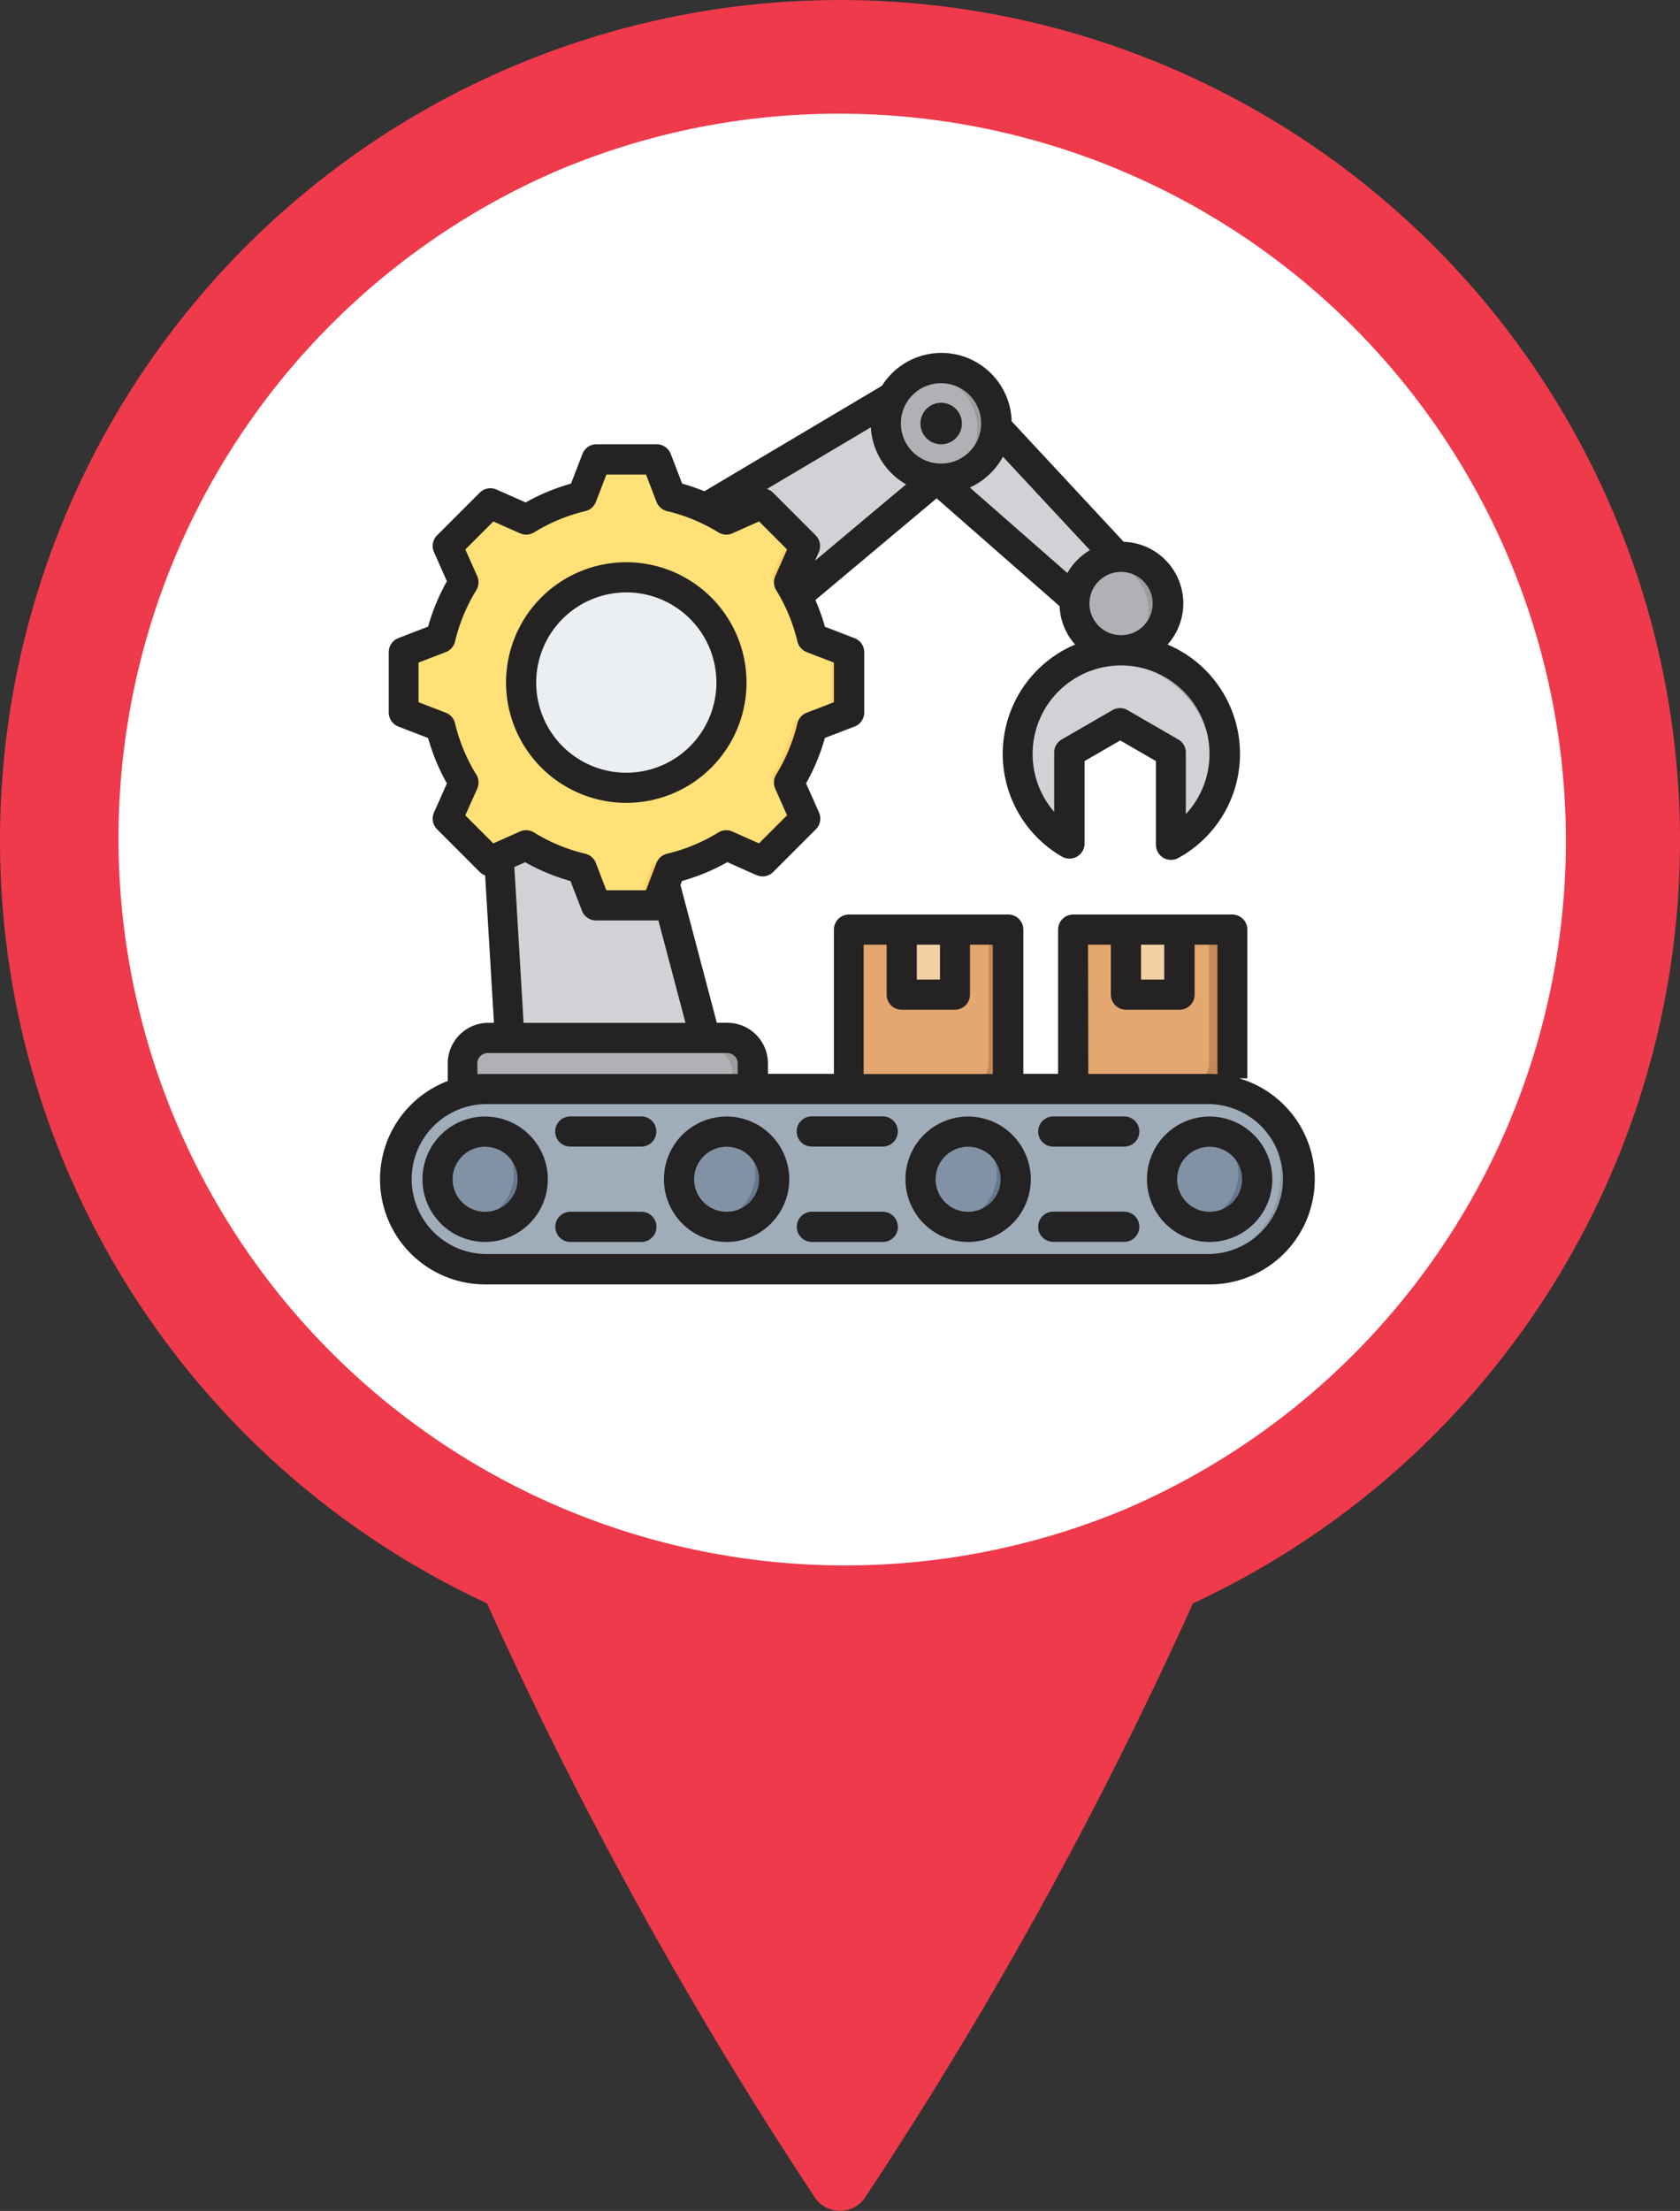 <svg xmlns="http://www.w3.org/2000/svg" xmlns:xlink="http://www.w3.org/1999/xlink" width="60" height="78.911" viewBox="0 0 60 78.911"><rect x="0" y="0" width="60" height="78.911" fill="#333333" stroke="none"/><defs><clipPath id="a"><rect width="60" height="78.911" transform="translate(0 0)" fill="none"/></clipPath></defs><g transform="translate(0 0.001)"><g transform="translate(0 -0.001)" clip-path="url(#a)"><path d="M196.531,309.835a38.735,38.735,0,0,0,3.361,13.972,151.018,151.018,0,0,0,12.88,23.9,1.085,1.085,0,0,0,1.877,0,151.01,151.01,0,0,0,12.88-23.9,38.761,38.761,0,0,0,3.384-13.972c.319-11.38-6.653-21.822-17.2-21.714-10.55-.108-17.5,10.334-17.18,21.714" transform="translate(-183.711 -269.34)" fill="#ef3a4c"/><path d="M59.1,87.067a27.878,27.878,0,1,1,10.887-2.2,27.794,27.794,0,0,1-10.887,2.2" transform="translate(-29.096 -29.096)" fill="#fff"/><path d="M30,4.057A25.95,25.95,0,0,1,40.1,53.9,25.95,25.95,0,0,1,19.9,6.094,25.776,25.776,0,0,1,30,4.057M30,0A30,30,0,1,0,60,30,30,30,0,0,0,30,0" transform="translate(0 0.001)" fill="#ef3a4c"/><path d="M509.9,222.953a.719.719,0,1,1-.719.719.719.719,0,0,1,.719-.719" transform="translate(-475.99 -208.42)" fill-rule="evenodd"/><path d="M467.582,511.835h4.159a.725.725,0,0,0,.717-.73v-4.58a.377.377,0,0,0-.373-.379h-4.848a.377.377,0,0,0-.373.379v4.58A.725.725,0,0,0,467.582,511.835Z" transform="translate(-436.434 -473.154)" fill="#e3a76f" fill-rule="evenodd"/><path d="M530.674,511.835h.718a.725.725,0,0,0,.717-.73v-4.58a.377.377,0,0,0-.373-.379h-.718a.377.377,0,0,1,.373.379v4.58a.725.725,0,0,1-.717.73" transform="translate(-496.083 -473.155)" fill="#c48958" fill-rule="evenodd"/><path d="M495.409,506.146h1.873v1.924a.359.359,0,0,1-.359.359h-1.156a.359.359,0,0,1-.359-.359Z" transform="translate(-463.117 -473.154)" fill="#f2d1a5" fill-rule="evenodd"/><path d="M512.508,506.146h.423v1.924a.359.359,0,0,1-.359.359h-.423a.359.359,0,0,0,.359-.359Z" transform="translate(-478.766 -473.154)" fill="#ecba78" fill-rule="evenodd"/><path d="M588.392,511.835h4.159a.725.725,0,0,0,.717-.73v-4.58a.377.377,0,0,0-.373-.379h-4.848a.377.377,0,0,0-.373.379v4.58A.725.725,0,0,0,588.392,511.835Z" transform="translate(-549.369 -473.154)" fill="#e3a76f" fill-rule="evenodd"/><path d="M651.483,511.835h.718a.725.725,0,0,0,.717-.73v-4.58a.377.377,0,0,0-.373-.379h-.718a.377.377,0,0,1,.373.379v4.58a.725.725,0,0,1-.717.73" transform="translate(-609.018 -473.155)" fill="#c48958" fill-rule="evenodd"/><path d="M616.219,506.146h1.873v1.924a.359.359,0,0,1-.359.359h-1.156a.359.359,0,0,1-.359-.359v-1.924Z" transform="translate(-576.052 -473.154)" fill="#f2d1a5" fill-rule="evenodd"/><path d="M633.317,506.146h.423v1.924a.359.359,0,0,1-.359.359h-.423a.359.359,0,0,0,.359-.359Z" transform="translate(-591.7 -473.154)" fill="#ecba78" fill-rule="evenodd"/><path d="M302.926,215.993l-.728-3.234-13.473,8.278,3.58,4.369Z" transform="translate(-269.905 -198.891)" fill="#d1d1d6" fill-rule="evenodd"/><path d="M564.8,362.493a3.69,3.69,0,0,1-1.919,3.238V362.44l-1.81-1.045-1.81,1.045v3.249a3.691,3.691,0,1,1,5.538-3.2" transform="translate(-521.086 -335.414)" fill="#d1d1d6" fill-rule="evenodd"/><path d="M585.288,362.493a3.69,3.69,0,0,1-1.919,3.238v-.026a3.691,3.691,0,0,0-3.818-6.285,3.691,3.691,0,0,1,5.737,3.072m-5.538-.053-.415.239v2.73a3.685,3.685,0,0,0,.415.28Z" transform="translate(-541.573 -335.414)" fill="#b1b1b5" fill-rule="evenodd"/><path d="M269.77,392.676l7.028-.094-2.882-10.908c-1.589-.713-3.026-1.965-4.838-1.744Z" transform="translate(-251.539 -355.142)" fill="#d1d1d6" fill-rule="evenodd"/><path d="M510.59,232.618l5.121,4.466c.518-.432,1.331-.656,1.534-1.487l-4.474-5.1A26.4,26.4,0,0,0,510.59,232.618Z" transform="translate(-477.309 -215.477)" fill="#d1d1d6" fill-rule="evenodd"/><path d="M485.495,206.209a1.968,1.968,0,1,1,1.463,2.368,1.968,1.968,0,0,1-1.463-2.368" transform="translate(-453.799 -191.351)" fill="#b1b1b5" fill-rule="evenodd"/><path d="M510.75,204.6a1.968,1.968,0,1,1-.336,3.908,1.969,1.969,0,0,0,0-3.879,1.979,1.979,0,0,1,.336-.029" transform="translate(-477.144 -191.266)" fill="#9c9c9e" fill-rule="evenodd"/><path d="M588.441,309.6a1.664,1.664,0,1,1,1.376,1.909,1.664,1.664,0,0,1-1.376-1.909" transform="translate(-550.065 -288.109)" fill="#b1b1b5" fill-rule="evenodd"/><path d="M609.217,308.191a1.664,1.664,0,1,1-.336,3.295,1.665,1.665,0,0,0,0-3.261,1.674,1.674,0,0,1,.336-.034" transform="translate(-569.193 -288.102)" fill="#9c9c9e" fill-rule="evenodd"/><path d="M279.237,334.78a2.845,2.845,0,1,1,1.9,3.548,2.845,2.845,0,0,1-1.9-3.548" transform="translate(-260.921 -311.069)" fill="#b1b1b5" fill-rule="evenodd"/><path d="M317.945,332.717a2.845,2.845,0,1,1-.336,5.671,2.846,2.846,0,0,0,0-5.651,2.867,2.867,0,0,1,.336-.02" transform="translate(-296.906 -311.03)" fill="#9c9c9e" fill-rule="evenodd"/><path d="M307.1,361.556a1.02,1.02,0,1,1,.843,1.17,1.02,1.02,0,0,1-.843-1.17" transform="translate(-287.068 -337.188)" fill="#9facba" fill-rule="evenodd"/><path d="M308.145,360.724a1.018,1.018,0,0,1,.336.057,1.02,1.02,0,0,0,0,1.926,1.02,1.02,0,1,1-.336-1.983" transform="translate(-287.106 -337.211)" fill="#8d9ca8" fill-rule="evenodd"/><path d="M253.329,567.466H263.56V565.96a.851.851,0,0,0-.9-.785h-8.432a.85.85,0,0,0-.9.785v1.506Z" transform="translate(-236.816 -528.335)" fill="#b1b1b5" fill-rule="evenodd"/><path d="M263.195,567.467h.59v-1.506a.851.851,0,0,0-.9-.785h-8.432a.879.879,0,0,0-.884.64,1.01,1.01,0,0,1,.293-.043H262.3a.851.851,0,0,1,.9.785Z" transform="translate(-237.042 -528.336)" fill="#9c9c9e" fill-rule="evenodd"/><path d="M219.721,593.418h25.874a3.214,3.214,0,1,1,0,6.428H219.721a3.214,3.214,0,0,1,0-6.428" transform="translate(-202.395 -554.738)" fill="#9facba" fill-rule="evenodd"/><path d="M652.434,593.418h.673a3.214,3.214,0,1,1,0,6.428h-.673a3.214,3.214,0,0,0,0-6.428" transform="translate(-609.907 -554.738)" fill="#8d9ca8" fill-rule="evenodd"/><path d="M241.447,616.66a1.7,1.7,0,1,1-1.7,1.7,1.7,1.7,0,0,1,1.7-1.7" transform="translate(-224.121 -576.465)" fill="#8192a5" fill-rule="evenodd"/><path d="M260.989,616.66a1.7,1.7,0,1,1-.336,3.365,1.7,1.7,0,0,0,0-3.331A1.7,1.7,0,0,1,260.989,616.66Z" transform="translate(-243.663 -576.465)" fill="#65788e" fill-rule="evenodd"/><path d="M372.008,618.021a1.7,1.7,0,1,1,1.405,1.949,1.7,1.7,0,0,1-1.405-1.949" transform="translate(-347.739 -576.402)" fill="#8192a5" fill-rule="evenodd"/><path d="M393.3,616.66a1.7,1.7,0,1,1-.336,3.365,1.7,1.7,0,0,0,0-3.331A1.7,1.7,0,0,1,393.3,616.66Z" transform="translate(-367.352 -576.465)" fill="#65788e" fill-rule="evenodd"/><path d="M505.6,616.728a1.7,1.7,0,1,1-.919,2.221,1.7,1.7,0,0,1,.919-2.221" transform="translate(-471.662 -576.407)" fill="#8192a5" fill-rule="evenodd"/><path d="M525.618,616.66a1.7,1.7,0,1,1-.336,3.365,1.7,1.7,0,0,0,0-3.331A1.7,1.7,0,0,1,525.618,616.66Z" transform="translate(-491.043 -576.465)" fill="#65788e" fill-rule="evenodd"/><path d="M638.392,616.66a1.7,1.7,0,1,1-1.7,1.7,1.7,1.7,0,0,1,1.7-1.7" transform="translate(-595.192 -576.465)" fill="#8192a5" fill-rule="evenodd"/><path d="M657.933,616.66a1.7,1.7,0,1,1-.336,3.365,1.7,1.7,0,0,0,0-3.331A1.7,1.7,0,0,1,657.933,616.66Z" transform="translate(-614.733 -576.465)" fill="#65788e" fill-rule="evenodd"/><path d="M230.614,249.991a6.793,6.793,0,0,1,1.989.824l1.292-.574,1.523,1.523-.574,1.292a6.792,6.792,0,0,1,.825,1.989l1.318.507v2.154l-1.319.508a6.794,6.794,0,0,1-.824,1.989l.574,1.292-1.523,1.523-1.292-.574a6.791,6.791,0,0,1-1.989.825l-.507,1.318h-2.154l-.508-1.319a6.793,6.793,0,0,1-1.989-.824l-1.292.574-1.523-1.523.574-1.292a6.793,6.793,0,0,1-.825-1.989l-1.318-.507v-2.154l1.318-.507a6.789,6.789,0,0,1,.824-1.989l-.574-1.292,1.523-1.523,1.292.574a6.8,6.8,0,0,1,1.989-.824l.508-1.319h2.154Z" transform="translate(-206.663 -232.463)" fill="#ffe177" fill-rule="evenodd"/><path d="M275.041,250.433l.434-.193L277,251.763l-.574,1.292a6.794,6.794,0,0,1,.824,1.989l1.318.507V257.7l-1.319.508a6.792,6.792,0,0,1-.824,1.989l.574,1.292-1.523,1.523-.434-.193,1.33-1.33L275.8,260.2a6.793,6.793,0,0,0,.824-1.989l1.319-.508v-2.154l-1.318-.507a6.794,6.794,0,0,0-.824-1.989l.574-1.292Zm-9.489,0,.193-.193,1.292.574q-.137.076-.271.158Zm6.642-.443a6.79,6.79,0,0,1,1.989.824l-.356.158a8.884,8.884,0,0,0-2.259-.982l-.508-1.319h.627Zm-5.157,12.452-1.292.574-.193-.193,1.214-.539q.133.082.271.158m7.146,0a6.793,6.793,0,0,1-1.989.824l-.507,1.318h-.627l.507-1.318a8.884,8.884,0,0,0,2.26-.983Z" transform="translate(-248.243 -232.462)" fill="#ffd064" fill-rule="evenodd"/><path d="M282.051,309.68a4.057,4.057,0,1,1,0,5.738,4.057,4.057,0,0,1,0-5.738" transform="translate(-262.555 -288.383)" fill="#eceff1" fill-rule="evenodd"/><path d="M284.947,308.487c.092,0,.184,0,.275.01a4.058,4.058,0,0,0,0,8.1c-.091.006-.182.009-.275.009a4.058,4.058,0,0,1,0-8.116" transform="translate(-262.58 -288.379)" fill="#d1d1d6" fill-rule="evenodd"/><path d="M217.04,201.911a3.218,3.218,0,1,1-3.217,3.217,3.221,3.221,0,0,1,3.217-3.217m0,7.512a4.294,4.294,0,1,0-4.294-4.295,4.3,4.3,0,0,0,4.294,4.295m10.506-13.539a.74.74,0,1,1,.74.74.74.74,0,0,1-.74-.74m10.328,28.134a1.161,1.161,0,1,1,1.161-1.161,1.163,1.163,0,0,1-1.161,1.161m0-3.4a2.238,2.238,0,1,0,2.238,2.238,2.241,2.241,0,0,0-2.238-2.238m-8.625,3.4a1.161,1.161,0,1,1,1.161-1.161,1.163,1.163,0,0,1-1.161,1.161m0-3.4a2.238,2.238,0,1,0,2.238,2.238,2.241,2.241,0,0,0-2.238-2.238m-8.625,3.4a1.161,1.161,0,1,1,1.161-1.161,1.163,1.163,0,0,1-1.161,1.161m0-3.4a2.238,2.238,0,1,0,2.237,2.238,2.241,2.241,0,0,0-2.237-2.238m-8.625,3.4a1.161,1.161,0,1,1,1.161-1.161A1.162,1.162,0,0,1,212,224.017m0-3.4a2.238,2.238,0,1,0,2.238,2.238A2.24,2.24,0,0,0,212,220.619m6.118,3.937a.538.538,0,0,1-.538.538h-2.536a.538.538,0,1,1,0-1.077h2.536a.538.538,0,0,1,.538.538m8.625,0a.538.538,0,0,1-.538.538h-2.536a.538.538,0,0,1,0-1.077H226.2a.538.538,0,0,1,.538.538m8.625-3.4a.538.538,0,0,1-.538.538h-2.536a.538.538,0,0,1,0-1.077h2.536a.538.538,0,0,1,.538.538m-17.249,0a.538.538,0,0,1-.538.538h-2.536a.538.538,0,1,1,0-1.077h2.536a.538.538,0,0,1,.538.538m17.249,3.4a.538.538,0,0,1-.538.538h-2.536a.538.538,0,1,1,0-1.077h2.536a.538.538,0,0,1,.538.538m-8.625-3.4a.538.538,0,0,1-.538.538h-2.536a.538.538,0,0,1,0-1.077H226.2a.538.538,0,0,1,.538.538m11.131,4.375a2.676,2.676,0,0,0,0-5.351H212a2.676,2.676,0,0,0,0,5.351Zm-26.149-6.8a.374.374,0,0,1,.373-.374h8.553a.374.374,0,0,1,.374.374v.374H212c-.093,0-.184,0-.275.011Zm1.322-7.012.386-.172a7.3,7.3,0,0,0,1.62.672l.409,1.06a.537.537,0,0,0,.5.346h2.153a.49.49,0,0,0,.076-.006l.969,3.662h-5.783Zm-1.752-1.844,1,1,.954-.424a.54.54,0,0,1,.5.034,6.234,6.234,0,0,0,1.831.759.537.537,0,0,1,.378.33l.375.974h1.415l.375-.974a.539.539,0,0,1,.378-.33,6.238,6.238,0,0,0,1.832-.759.538.538,0,0,1,.5-.034l.954.424,1-1-.423-.954a.538.538,0,0,1,.034-.5,6.258,6.258,0,0,0,.759-1.831.537.537,0,0,1,.33-.378l.974-.375v-1.414l-.973-.375a.539.539,0,0,1-.33-.378,6.243,6.243,0,0,0-.759-1.831.538.538,0,0,1-.034-.5l.423-.954-1-1-.954.424a.538.538,0,0,1-.5-.034,6.246,6.246,0,0,0-1.831-.759.539.539,0,0,1-.378-.33l-.375-.974h-1.415l-.375.974a.536.536,0,0,1-.377.33,6.257,6.257,0,0,0-1.831.759.537.537,0,0,1-.5.034l-.954-.424-1,1,.424.954a.539.539,0,0,1-.034.5,6.241,6.241,0,0,0-.759,1.831.54.54,0,0,1-.33.378l-.974.375v1.414l.974.374a.539.539,0,0,1,.33.378,6.235,6.235,0,0,0,.76,1.831.539.539,0,0,1,.034.5Zm16.991-15.424a1.434,1.434,0,1,0,1.434,1.434,1.435,1.435,0,0,0-1.434-1.434m4.512,6.775-3.483-3.052a2.527,2.527,0,0,0,1.182-1.1l3.108,3.336a2.222,2.222,0,0,0-.807.816m1.918-.04a1.129,1.129,0,1,0,1.129,1.129,1.13,1.13,0,0,0-1.129-1.129m3.159,6.494a3.163,3.163,0,0,1-.846,2.152v-2.2a.539.539,0,0,0-.269-.466l-1.813-1.047a.54.54,0,0,0-.538,0l-1.813,1.047a.538.538,0,0,0-.269.466v2.118a3.159,3.159,0,1,1,5.548-2.065Zm-14.067-7.8-1.523-1.523a.535.535,0,0,0-.216-.131l3.71-2.2a2.513,2.513,0,0,0,1.259,2.035l-3.254,2.727.136-.307a.538.538,0,0,0-.112-.6m1.721,14.61h.815v1.783a.538.538,0,0,0,.538.538h1.9a.538.538,0,0,0,.538-.538v-1.783h.815V219.1h-4.612v-4.612Zm1.892,1.244h.828v-1.244h-.828Zm6.116-1.244h.815v1.783a.538.538,0,0,0,.538.538H236.8a.539.539,0,0,0,.538-.538v-1.783h.815v4.623c-.091-.007-.182-.011-.275-.011h-4.337Zm1.892,1.244h.828v-1.244h-.828Zm3.525,3.526h.272v-5.309a.538.538,0,0,0-.538-.538H233a.538.538,0,0,0-.538.538v5.15h-1.242v-5.15a.538.538,0,0,0-.538-.538h-5.688a.538.538,0,0,0-.538.538v5.15H222.1v-.374a1.452,1.452,0,0,0-1.451-1.45h-.375l-1.3-4.921.054-.14a7.306,7.306,0,0,0,1.621-.672l1.039.462a.539.539,0,0,0,.6-.112l1.523-1.523a.538.538,0,0,0,.112-.6l-.462-1.039a7.3,7.3,0,0,0,.672-1.62l1.061-.408a.539.539,0,0,0,.345-.5v-2.154a.539.539,0,0,0-.345-.5l-1.06-.408a7.413,7.413,0,0,0-.34-.954l4.331-3.629,4.39,3.847a2.2,2.2,0,0,0,.555,1.371,4.237,4.237,0,0,0-.471,7.569.539.539,0,0,0,.808-.466v-2.944l1.275-.736,1.274.736v2.987a.538.538,0,0,0,.8.472,4.236,4.236,0,0,0-.384-7.618,2.2,2.2,0,0,0-1.568-3.667l-4-4.3a2.509,2.509,0,0,0-4.632-1.268l-6.342,3.765a7.254,7.254,0,0,0-.794-.273l-.408-1.06a.539.539,0,0,0-.5-.345h-2.153a.537.537,0,0,0-.5.345l-.409,1.06a7.333,7.333,0,0,0-1.62.672l-1.039-.461a.54.54,0,0,0-.6.111l-1.523,1.523a.537.537,0,0,0-.111.6l.461,1.039a7.335,7.335,0,0,0-.672,1.62l-1.06.408a.539.539,0,0,0-.345.5V206.2a.539.539,0,0,0,.345.5l1.06.408a7.315,7.315,0,0,0,.672,1.62l-.461,1.039a.537.537,0,0,0,.111.6l1.523,1.523a.545.545,0,0,0,.192.123l.315,5.26h-.2a1.452,1.452,0,0,0-1.45,1.45v.627A3.752,3.752,0,0,0,212,226.609h25.874a3.752,3.752,0,0,0,1.08-7.346Z" transform="translate(-194.673 -180.768)" fill="#242222" fill-rule="evenodd"/></g></g></svg>